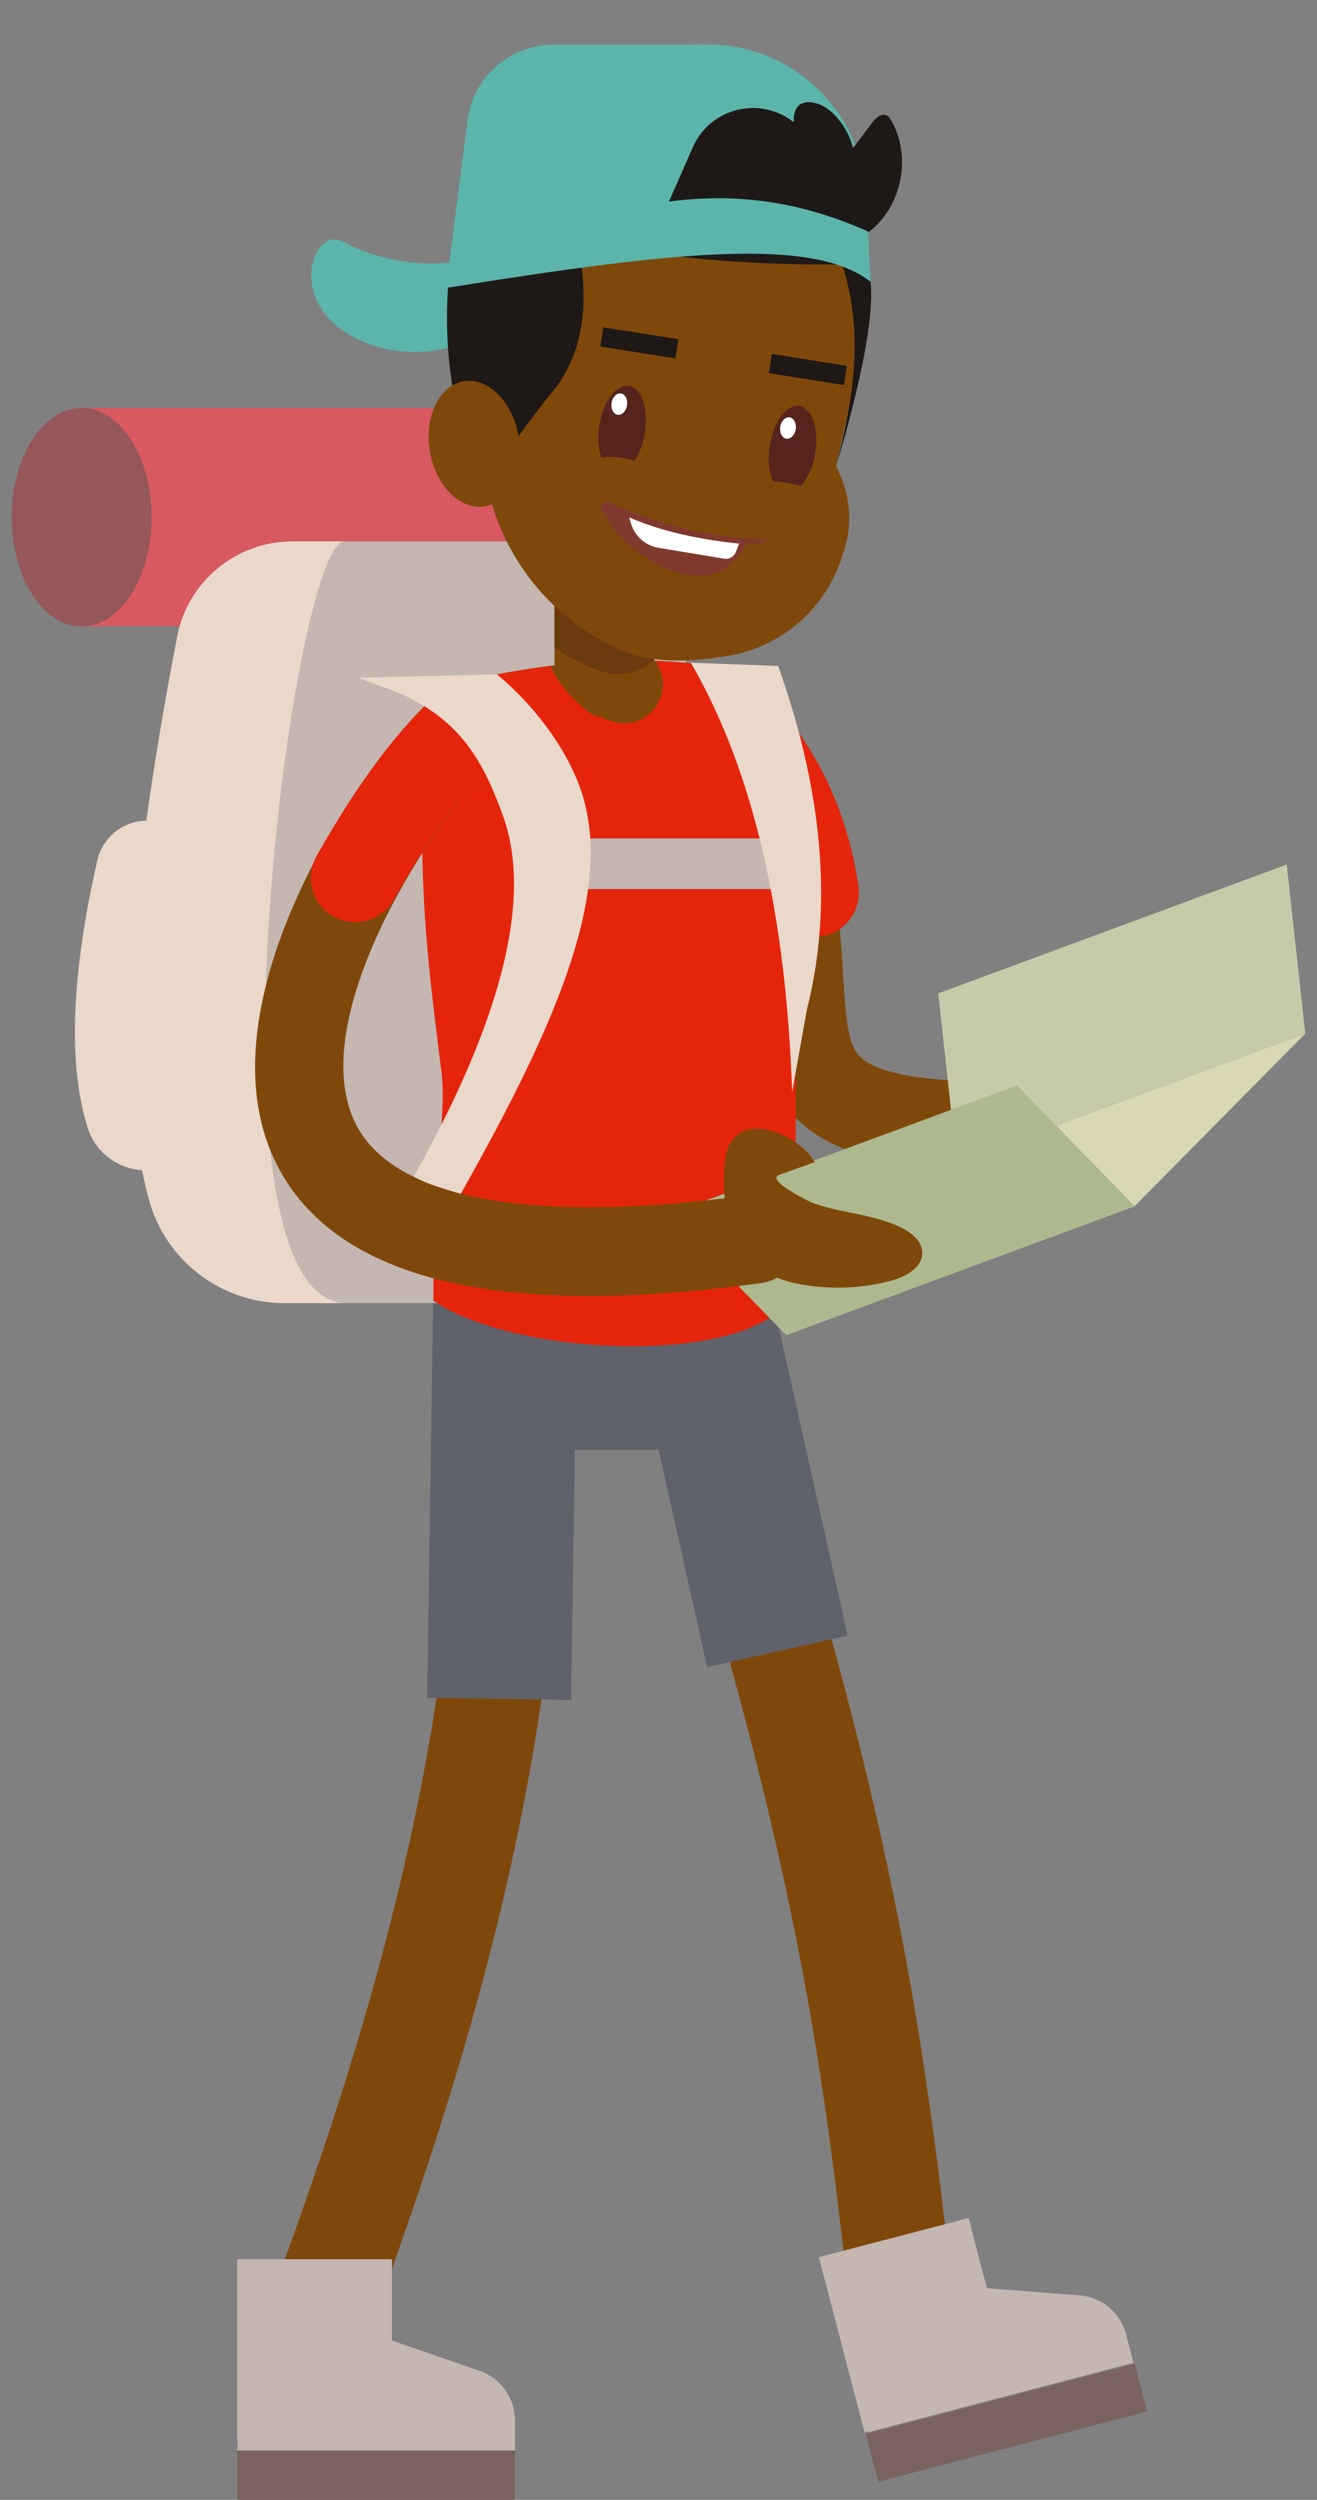 <?xml version="1.0" encoding="utf-8"?>
<!-- Generator: Adobe Illustrator 23.0.3, SVG Export Plug-In . SVG Version: 6.00 Build 0)  -->
<svg version="1.1" id="Calque_1" xmlns="http://www.w3.org/2000/svg" xmlns:xlink="http://www.w3.org/1999/xlink" x="0px" y="0px"
	 viewBox="0 0 135.219 256.577" style="enable-background:new 0 0 135.219 256.577;" xml:space="preserve">
<rect x="0" y="0" width="135.219" height="256.577" fill="#808080" stroke="none"/>
<style type="text/css">
	.st0{fill:#D85960;}
	.st1{fill:#955759;}
	.st2{fill:#5CB5AB;}
	.st3{fill:#7F480B;}
	.st4{fill:#5F616B;}
	.st5{fill:#C4B7B2;}
	.st6{fill:#EAD8CB;}
	.st7{fill:#6B3A0E;}
	.st8{fill:#1E1817;}
	.st9{fill:#E4250C;}
	.st10{fill:#C6CAA9;}
	.st11{fill:#DAD7B5;}
	.st12{fill:#ADB88F;}
	.st13{fill:#56241D;}
	.st14{fill:#FFFFFF;}
	.st15{fill:#80392C;}
	.st16{fill:#7A635F;}
</style>
<g>
	<g>
		<path class="st0" d="M64.001,41.871H8.383v22.43h55.619c3.967,0,7.182-5.021,7.182-11.215S67.968,41.871,64.001,41.871z"/>
		<path class="st1" d="M1.2,53.086c0,6.194,3.216,11.215,7.182,11.215c3.967,0,7.182-5.021,7.182-11.215S12.35,41.871,8.383,41.871
			C4.416,41.871,1.2,46.892,1.2,53.086z"/>
	</g>
	<path class="st2" d="M53.572,27.293c-0.591-0.763-1.613-1.081-2.578-1.085c-0.966-0.003-1.909,0.26-2.855,0.452
		c-4.223,0.856-8.726,0.262-12.582-1.662c-0.395-0.197-0.802-0.413-1.244-0.419c-0.772-0.01-1.407,0.624-1.774,1.303
		c-0.946,1.752-0.676,3.999,0.376,5.69c1.051,1.691,2.783,2.873,4.634,3.608c4.873,1.935,10.817,0.81,14.646-2.773
		c0.709-0.664,1.363-1.425,1.691-2.339C54.213,29.154,54.167,28.061,53.572,27.293z"/>
	<g>
		<path class="st3" d="M93.068,246.716c-2.703,0-5.021-2.048-5.302-4.795c-3.463-33.991-6.693-54.231-23.082-105.386
			c-0.899-2.806,0.648-5.81,3.453-6.709c2.809-0.9,5.81,0.648,6.71,3.453c15.777,49.242,19.713,70.046,23.535,107.56
			c0.299,2.931-1.835,5.55-4.767,5.848C93.43,246.707,93.248,246.716,93.068,246.716z"/>
	</g>
	<g>
		
			<rect x="67.724" y="127.183" transform="matrix(0.976 -0.218 0.218 0.976 -30.558 19.923)" class="st4" width="14.776" height="42.84"/>
	</g>
	<g>
		<path class="st3" d="M31.406,246.716c-0.628,0-1.266-0.111-1.889-0.347c-2.755-1.044-4.142-4.124-3.099-6.879
			c11.574-30.553,23.033-67.061,20.267-106.172c-0.207-2.939,2.007-5.491,4.947-5.698c2.891-0.22,5.489,2.005,5.698,4.946
			c2.912,41.173-8.948,79.067-20.933,110.705C35.589,245.403,33.56,246.716,31.406,246.716z"/>
	</g>
	<g>
		
			<rect x="27.191" y="142.564" transform="matrix(0.015 -1 1 0.015 -99.111 199.307)" class="st4" width="48.799" height="14.775"/>
	</g>
	<g>
		<polygon class="st4" points="52.869,130.735 74.107,130.735 80.228,148.806 52.869,148.806 		"/>
		<path class="st5" d="M29.205,133.744h41.201V67.325c0-6.49-5.261-11.752-11.752-11.752H30.036c-5.777,0-10.757,4.097-11.843,9.771
			c-4.296,22.431-6.797,43.131-2.927,57.681C16.946,129.345,22.665,133.744,29.205,133.744z"/>
		<path class="st6" d="M35.361,55.573h-5.325c-5.777,0-10.757,4.096-11.843,9.771c-4.296,22.431-6.797,43.13-2.927,57.681
			c1.681,6.32,7.4,10.719,13.94,10.719h6.156C20.038,132.941,30.036,55.573,35.361,55.573z"/>
		<path class="st3" d="M45.723,133.491c8.401,5.799,30.337,6.599,35.227,0c0.754-25.812,0.521-41.406-1.845-60.25
			c-0.307-2.443-2.214-4.381-4.653-4.721c-7.024-0.981-13.881-1.432-27.004,1.423c-2.921,0.635-4.747,3.528-4.083,6.442
			c3.194,14.003,12.351,23.279,8.836,35.209C50.922,115.938,45.723,120.078,45.723,133.491z"/>
		<path class="st3" d="M56.932,69.345c3.213,2.045,6.624,2.18,10.273,0V48.352H56.932V69.345z"/>
		<path class="st7" d="M56.932,66.468c3.78,2.473,7.252,3.997,10.273,1.188V54.585H56.932V66.468z"/>
		<path class="st3" d="M63.305,66.505l0.658,0.302c1.682,0.773,5.121,1.395,9.615,0.677l0.697-0.093
			c5.629-0.753,10.332-4.656,12.112-10.049l0.266-0.807c0.844-2.557,0.701-5.337-0.399-7.794l-0.406-0.906l3.123-14.175
			c0.844-11.152-7.81-20.743-18.989-21.045h0c-10.813-0.292-19.813,8.241-20.096,19.055l-0.334,12.752
			C49.304,53.871,54.715,62.559,63.305,66.505z"/>
		<path class="st8" d="M57.235,39.562c3.566-5.048,2.775-10.819,2.083-14.978c13.055,3.047,27.124,2.478,27.156,2.579
			c2.265,7.056,1.153,13.699-0.625,20.67c0,0,4.172-13.329,3.531-18.91c-0.62-5.402-1.475-8.17-4.115-11.599
			c-1.122-1.457-2.473-2.732-3.963-3.81c-4.345-3.142-16.961-5.368-23.687-0.28c0,0-6.351-3.913-9.661,5.951
			c-2.891,8.614-2.887,20.426,0.935,28.707c0.341,0.738,0.712,1.463,1.114,2.17C51.376,46.668,57.201,39.609,57.235,39.562z"/>
		<g>
			<g>
				<path class="st3" d="M102.749,120.139c-22.467,0-24.541-7.325-25.266-19.333c-0.175-2.913-0.375-6.215-1.12-9.827
					c-0.508-2.464,1.077-4.874,3.541-5.382c2.471-0.508,4.874,1.077,5.383,3.54c0.877,4.253,1.107,8.061,1.291,11.121
					c0.269,4.462,0.486,7.045,1.797,8.271c1.827,1.706,6.851,2.566,14.954,2.497c0.009,0,0.018,0,0.027,0
					c2.504,0,4.54,2.022,4.555,4.529c0.016,2.516-2.012,4.567-4.528,4.582C103.17,120.138,102.958,120.139,102.749,120.139z"/>
			</g>
		</g>
		<g>
			<path class="st9" d="M83.621,96.164c-2.228,0-4.175-1.637-4.502-3.906c-0.916-6.355-3.573-11.616-7.897-15.638
				c-1.843-1.713-1.948-4.596-0.234-6.438c1.71-1.842,4.595-1.949,6.437-0.234c5.806,5.398,9.51,12.664,10.711,21.011
				c0.359,2.49-1.369,4.8-3.859,5.158C84.057,96.148,83.838,96.164,83.621,96.164z"/>
		</g>
		<path class="st9" d="M79.104,73.241c-0.307-2.443-2.214-4.381-4.653-4.721c-2.321-0.324-4.629-0.587-7.146-0.695
			c0.153,0.313,0.304,0.629,0.456,0.945c0.763,1.586,0.067,3.643-1.276,4.67c-1.177,0.9-2.631,1.001-3.988,0.503
			c-0.282-0.103-0.551-0.223-0.816-0.347c-0.585-0.099-1.15-0.351-1.641-0.802c-1.444-1.329-2.66-2.502-3.481-4.329
			c-0.018-0.04-0.028-0.082-0.044-0.123c-2.677,0.344-5.657,0.859-9.068,1.6c-2.921,0.635-4.055,3.453-4.083,6.442
			c-0.136,14.676-0.003,18.274,1.95,33.54c0.575,4.493-0.821,10.154-0.821,23.567c8.4,5.799,32.286,6.838,36.921-0.467
			C82.17,107.213,81.47,92.085,79.104,73.241z"/>
		<polygon class="st10" points="96.327,101.96 132.109,88.731 134.018,106.081 98.237,119.309 		"/>
		<polygon class="st11" points="80.713,137.027 116.495,123.798 134.018,106.081 98.237,119.309 		"/>
		<polygon class="st12" points="80.713,137.027 116.495,123.798 104.422,111.403 68.64,124.632 		"/>
		<path class="st3" d="M88.895,124.796c1.122,0.255,2.235,0.565,3.313,1.051c1.168,0.527,2.431,1.383,2.485,2.663
			c0.066,1.57-1.685,2.534-3.203,2.939c-3.126,0.835-6.445,0.941-9.618,0.307c-5.823-1.163-7.74-5.665-7.526-11.274
			c0.041-1.074,0.095-2.195,0.626-3.129c1.883-3.309,7.38-0.51,8.672,1.927c-1.212,0.434-2.423,0.868-3.635,1.301
			c-1.473,0.527,3.106,2.763,3.445,2.887C85.216,124.112,87.067,124.381,88.895,124.796z"/>
		<g>
			<g>
				<path class="st3" d="M60.573,133.019c-17.212,0.001-28.1-4.724-32.457-14.121c-7.496-16.168,8.78-40.477,16.52-47.425
					c1.87-1.68,4.751-1.528,6.432,0.346c1.681,1.872,1.526,4.752-0.347,6.433c-5.698,5.117-19.482,25.723-14.339,36.814
					c3.701,7.984,18.092,10.682,40.522,7.598c2.492-0.345,4.79,1.399,5.134,3.892c0.343,2.492-1.401,4.791-3.892,5.133
					C71.7,132.577,65.84,133.019,60.573,133.019z"/>
			</g>
		</g>
		<g>
			<path class="st9" d="M36.466,94.643c-0.765,0-1.54-0.193-2.252-0.599c-2.186-1.245-2.948-4.027-1.702-6.213
				c4.201-7.372,8.034-12.552,12.062-16.302c1.843-1.713,4.723-1.611,6.438,0.23c1.714,1.841,1.611,4.723-0.23,6.438
				c-3.333,3.103-6.623,7.598-10.355,14.145C39.587,93.817,38.05,94.643,36.466,94.643z"/>
		</g>
		<g>
			<rect x="57.915" y="86.06" class="st5" width="22.313" height="5.192"/>
			<path class="st6" d="M51.595,83.596c3.088,8.354,0.114,20.682-9.095,37.142c0.827,0.519,1.919,0.966,4.81,1.789
				c9.906-17.569,16.008-31.508,12.184-41.851c-1.551-4.195-4.842-8.466-8.466-11.46l-14.288,0.339l2.305,0.842
				C47.079,73.131,49.527,78.001,51.595,83.596z"/>
			<path class="st6" d="M82.845,103.618l-1.513,8.474C80.71,94.046,77.408,79.163,70.93,68.023l8.97,0.327
				C84.384,80.993,85.595,92.807,82.845,103.618z"/>
		</g>
		<g>
			<path class="st13" d="M82.217,49.874c0.7-0.718,1.275-1.946,1.505-3.4c0.387-2.45-0.349-4.602-1.646-4.807
				c-1.296-0.205-2.661,1.615-3.049,4.064c-0.227,1.434-0.066,2.763,0.364,3.662C80.363,49.465,81.35,49.602,82.217,49.874z"/>
			<path class="st14" d="M80.111,43.805c-0.095,0.604,0.183,1.149,0.621,1.218c0.438,0.069,0.871-0.364,0.967-0.967
				c0.095-0.603-0.183-1.149-0.621-1.218C80.639,42.768,80.206,43.202,80.111,43.805z"/>
		</g>
		<g>
			<path class="st13" d="M65.134,47.306c0.509-0.729,0.911-1.741,1.094-2.898c0.387-2.45-0.35-4.602-1.646-4.807
				c-1.297-0.205-2.662,1.615-3.049,4.064c-0.197,1.246-0.102,2.414,0.209,3.289C62.871,46.807,64.072,46.933,65.134,47.306z"/>
			<path class="st14" d="M62.789,41.355c-0.095,0.604,0.183,1.149,0.621,1.218c0.438,0.069,0.871-0.364,0.967-0.967
				c0.095-0.603-0.183-1.149-0.621-1.218C63.318,40.318,62.885,40.751,62.789,41.355z"/>
		</g>
	</g>
	<path class="st8" d="M89.541,12.602c-0.658,0.876-1.316,1.752-1.973,2.628c-0.573-3.684-4.492-6.138-8.22-6.171
		c-3.728-0.033-7.214,1.801-10.287,3.912c-1.276,0.877-2.513,1.809-3.707,2.795c-0.901,0.744-1.794,1.538-2.364,2.557
		c-0.57,1.019-0.77,2.314-0.241,3.356c0.971,1.914,3.593,2.01,5.733,2.162c3.551,0.252,6.983,1.372,10.51,1.858
		c3.527,0.486,7.391,0.245,10.225-1.909c3.381-2.57,4.417-7.762,2.28-11.433c-0.117-0.201-0.253-0.408-0.46-0.513
		C90.492,11.568,89.907,12.115,89.541,12.602z"/>
	<path class="st3" d="M44.14,46.331c0.606,3.544,3.136,6.069,5.65,5.639c2.515-0.43,4.062-3.651,3.456-7.196
		c-0.606-3.544-3.135-6.069-5.65-5.639C45.081,39.565,43.534,42.786,44.14,46.331z"/>
	
		<rect x="79.013" y="36.937" transform="matrix(0.988 0.156 -0.156 0.988 6.944 -12.487)" class="st8" width="7.804" height="1.993"/>
	
		<rect x="61.716" y="34.202" transform="matrix(0.988 0.156 -0.156 0.988 6.304 -9.818)" class="st8" width="7.804" height="1.993"/>
	<path class="st6" d="M15.058,120.132h7.41v-35.9h-7.376c-2.457,0-4.569,1.715-5.112,4.111c-2.575,11.379-3.09,20.717-0.969,27.444
		C9.835,118.4,12.319,120.132,15.058,120.132z"/>
	<path class="st2" d="M89.123,23.757C83.17,21.115,76.6,19.634,68.681,20.69l2.451-5.572c1.803-4.1,6.965-5.281,10.369-2.568
		c-0.021-0.375,0.004-0.745,0.123-1.101c0.404-1.208,1.721-1.091,2.664-0.671c1.402,0.625,2.717,2.395,3.206,4.094l0.333,0.053
		C85.439,8.827,79.514,4.543,72.621,4.556l-15.8,0.03c-4.529,0.009-8.331,3.413-8.837,7.914l-2.187,17.056
		c22.946-3.672,37.614-5.345,43.582-0.633L89.123,23.757z"/>
	<g>
		<path class="st15" d="M78.431,55.336c-5.505-0.129-11.017-1.523-15.978-3.81c-0.347-0.16-0.676,0.36-0.351,0.581
			c4.328,2.942,11.235,4.024,16.368,3.616C78.727,55.702,78.674,55.342,78.431,55.336z"/>
		<path class="st15" d="M62.3,51.783c-0.245-0.27-0.751-0.061-0.597,0.321c2.033,5.042,11.763,10.769,14.891,3.654
			C76.745,55.414,63.847,53.493,62.3,51.783z"/>
		<path class="st14" d="M67.612,56.227l6.739,1.116c0.507,0.084,1.005-0.196,1.195-0.674l0.348-0.871
			c-4.293-0.447-8.109-1.304-11.3-2.699l0.198,0.654C65.185,55.047,66.278,56.006,67.612,56.227z"/>
	</g>
	<g>
		<path class="st5" d="M95.817,234.424l15.036,1.17c2.273,0.177,4.183,1.775,4.759,3.98l0.767,2.938l-27.298,7.131l-1.169-6.472
			C87.044,238.37,90.952,234.045,95.817,234.424z"/>
		<polygon class="st5" points="84.073,231.668 99.446,227.652 102.04,237.579 88.788,249.72 		"/>
		
			<rect x="88.966" y="246.033" transform="matrix(0.968 -0.253 0.253 0.968 -59.474 34.16)" class="st16" width="28.518" height="5.069"/>
	</g>
	<g>
		<path class="st5" d="M34.829,238.346l14.405,4.985c2.177,0.753,3.637,2.804,3.637,5.108v3.069H24.354l0.51-6.628
			C25.242,239.963,30.168,236.733,34.829,238.346z"/>
		<polygon class="st5" points="24.354,231.884 40.244,231.884 40.244,242.144 24.354,250.541 		"/>
		<rect x="24.354" y="251.508" class="st16" width="28.518" height="5.07"/>
	</g>
</g>
</svg>
